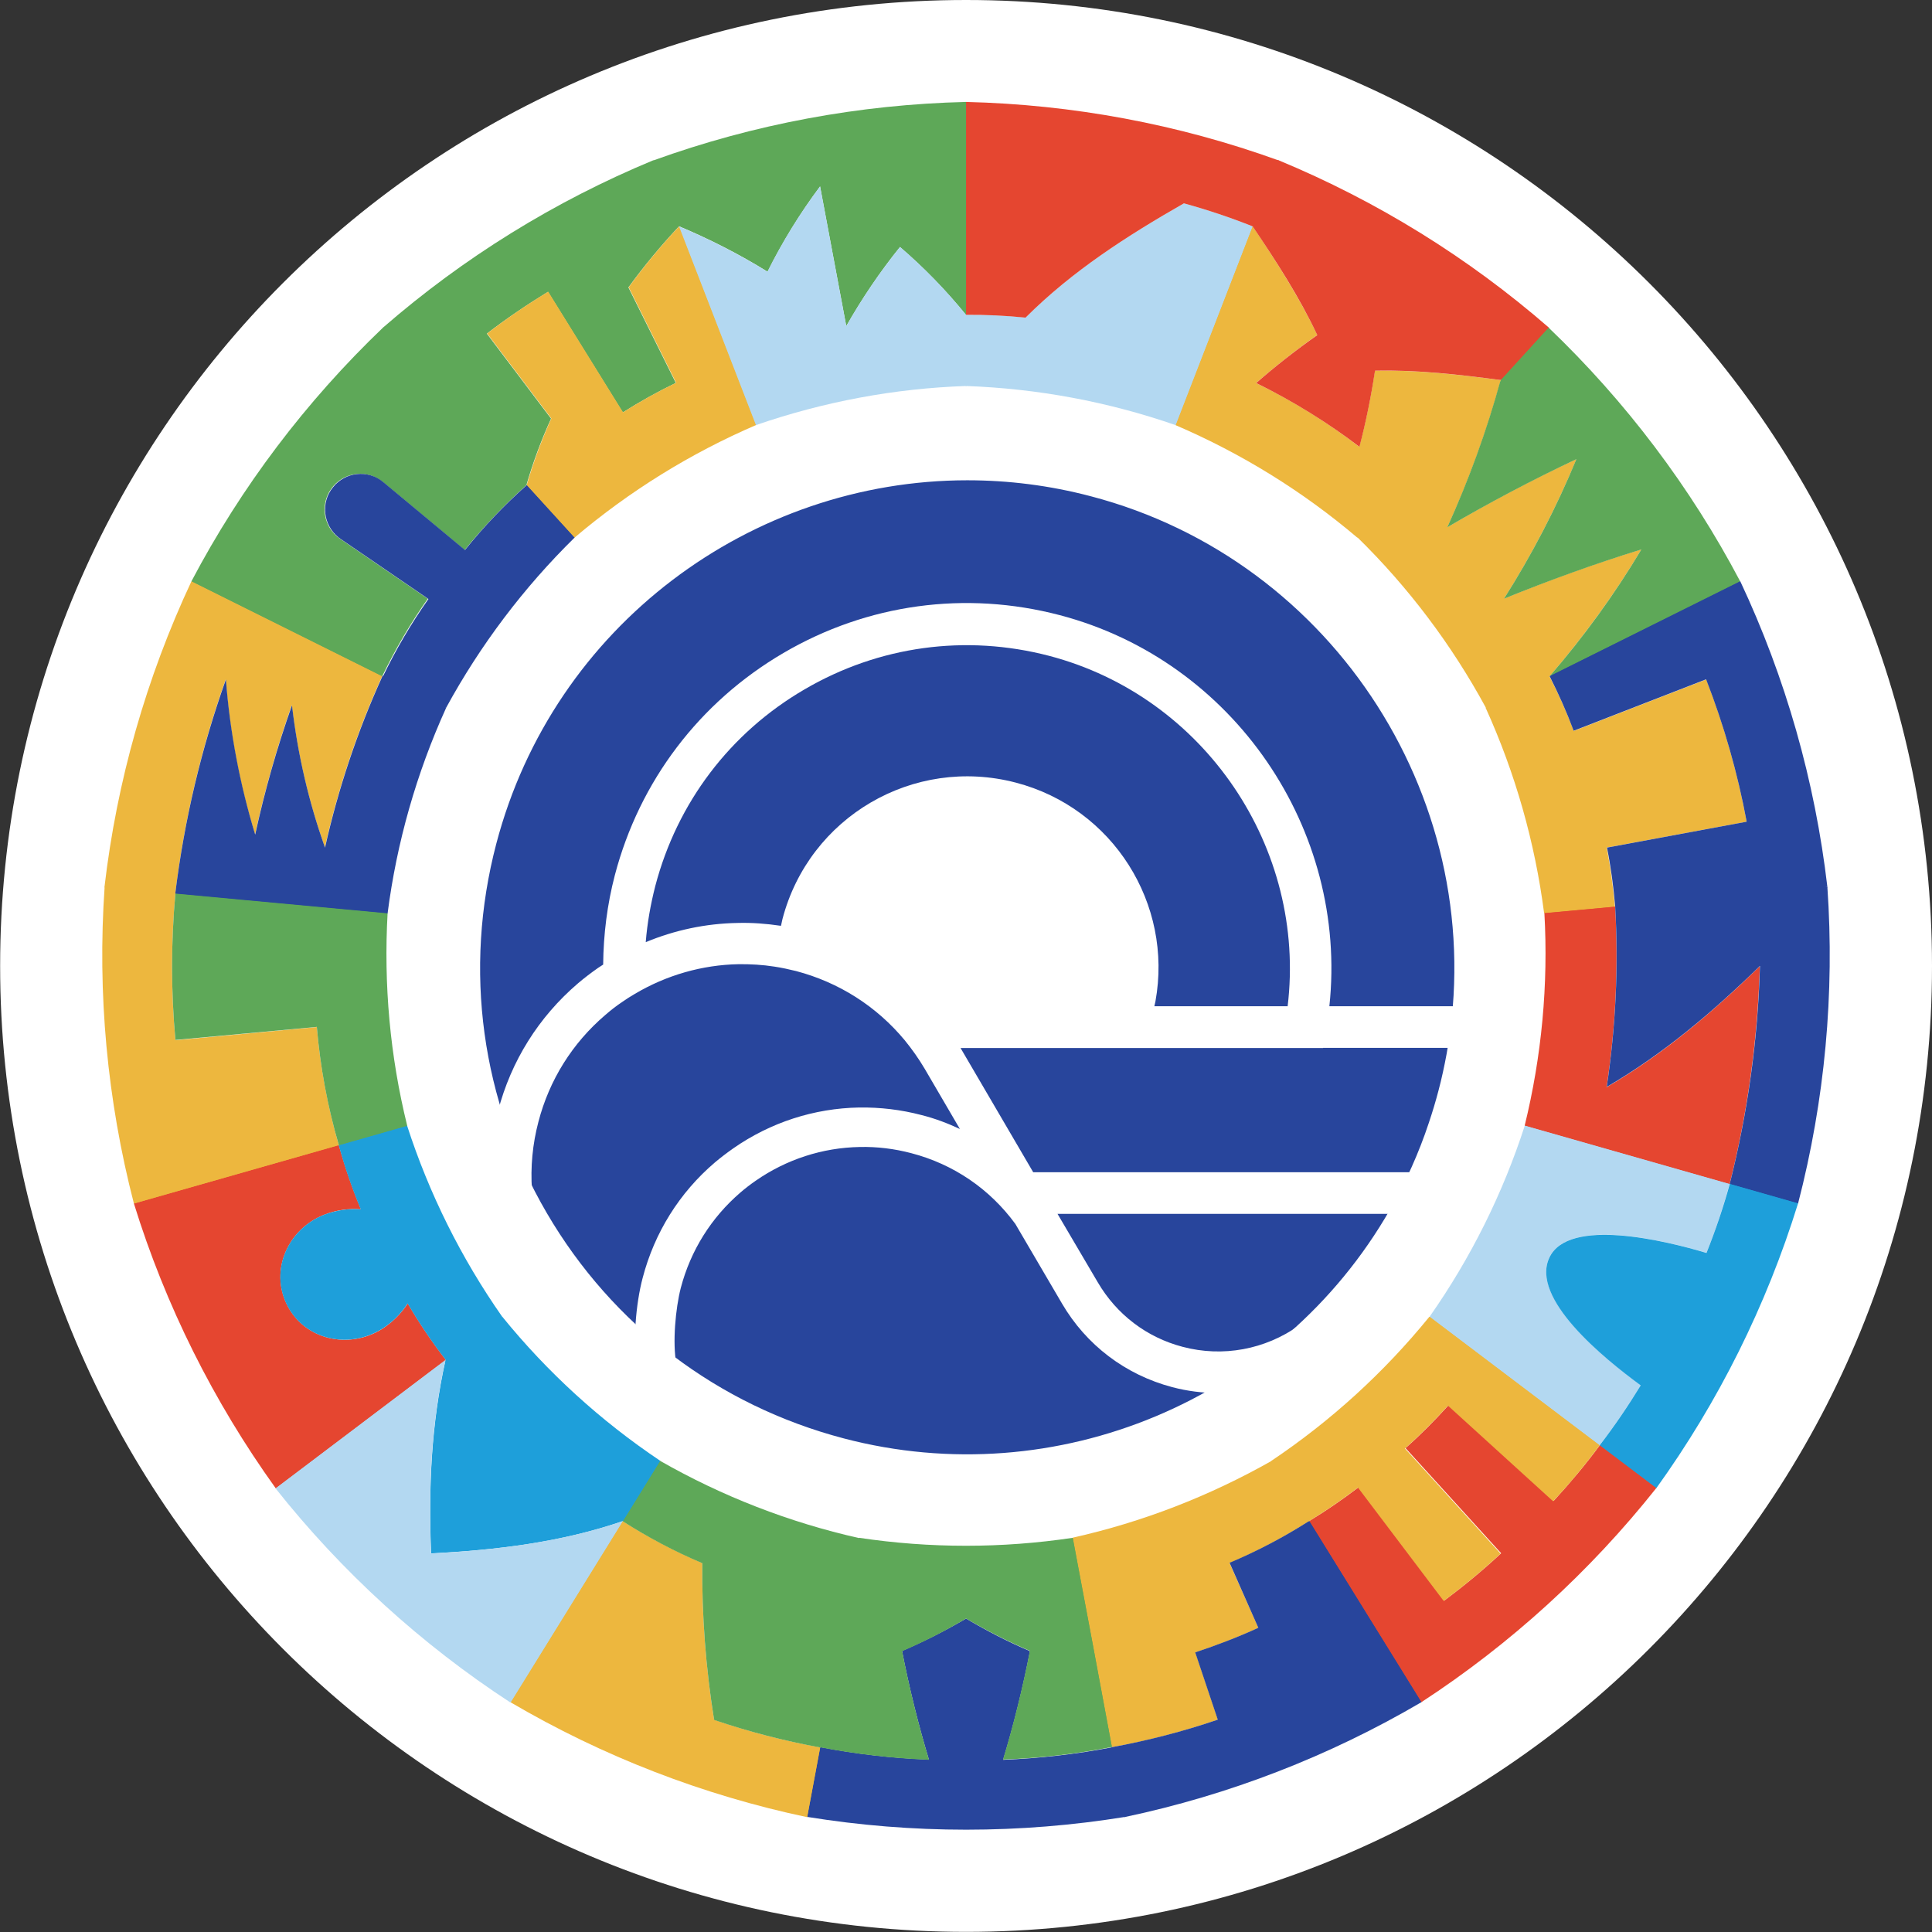 <?xml version="1.0" encoding="UTF-8"?> <svg xmlns="http://www.w3.org/2000/svg" xmlns:xlink="http://www.w3.org/1999/xlink" xmlns:xodm="http://www.corel.com/coreldraw/odm/2003" xml:space="preserve" width="30.249mm" height="30.249mm" version="1.1" style="shape-rendering:geometricPrecision; text-rendering:geometricPrecision; image-rendering:optimizeQuality; fill-rule:evenodd; clip-rule:evenodd" viewBox="0 0 143.85 143.85"><rect x="0" y="0" width="143.85" height="143.85" fill="#333333" stroke="none"/> <defs> <style type="text/css"> .fil6 {fill:#1E9FDA;fill-rule:nonzero} .fil4 {fill:#28459C;fill-rule:nonzero} .fil3 {fill:#5EA858;fill-rule:nonzero} .fil1 {fill:#B3D8F1;fill-rule:nonzero} .fil5 {fill:#E54630;fill-rule:nonzero} .fil2 {fill:#EDB73E;fill-rule:nonzero} .fil0 {fill:white;fill-rule:nonzero} </style> </defs> <g id="Capa_x0020_1">  <g id="_2706407256560"> <path class="fil0" d="M143.85 71.92c0,-39.72 -32.2,-71.92 -71.92,-71.92 -39.72,0 -71.92,32.2 -71.92,71.92 0,39.72 32.2,71.92 71.92,71.92 39.72,0 71.92,-32.2 71.92,-71.92z"></path> <polygon class="fil0" points="28.33,115.56 116.55,115.56 116.55,27.33 28.33,27.33 "></polygon> <g> <polygon class="fil1" points="50.11,21.52 53.99,30.9 56.29,31.66 57.03,28.74 52.91,19.09 50.57,16.86 "></polygon> <path class="fil2" d="M42.01 35.67c-0.13,0 -2.79,0.44 -2.79,0.44l0 3.27 3.56 0.64 0.5 -2.65 -1.27 -1.7 0 0z"></path> <path class="fil3" d="M19.8 42.67l-5.53 0.61c0,0 0.23,2.02 0.35,2.1 0.12,0.08 6.95,4.77 6.95,4.77l6.9 0.19 -3.49 -5.17 -5.18 -2.51 0 0.01z"></path> <path class="fil4" d="M20.2 65.05l-7.15 1.48 4.32 4.32 7.87 -0.98 3.62 -1.87c0,0 -2.68,-2.25 -3.05,-2.41 -0.37,-0.16 -5.6,-0.53 -5.6,-0.53l0 0z"></path> <polygon class="fil3" points="26.54,83.24 25.23,85.28 27.94,86.2 30.32,83.82 "></polygon> <polygon class="fil2" points="15.72,84.26 9.97,89.61 16.91,91.34 25.23,85.28 20.04,83.81 "></polygon> <path class="fil5" d="M22.28 103.4c0,0.13 -1.76,7.41 -1.76,7.41l9.8 -3.12 2.87 -6.44 -10.91 2.15 0 -0.01z"></path> <polygon class="fil1" points="36.81,117.65 38.01,126.75 45.23,124.01 46.37,113.26 41,117.5 "></polygon> <polygon class="fil6" points="45.88,109.17 46.37,113.26 50.63,112.25 49.15,108.76 "></polygon> <polygon class="fil2" points="58.47,132.7 60.1,135.3 62.67,133.26 61.07,130.1 "></polygon> <polygon class="fil3" points="82.25,116.6 79.87,114.51 78.67,122.94 80.46,127.71 82.79,130.1 84.14,126.75 "></polygon> <polygon class="fil4" points="97.47,116.73 99.54,123.82 105.83,126.75 104.26,119.19 100,113.11 97.48,113.25 "></polygon> <path class="fil5" d="M122.03 106.79c-0.34,0.06 -2.93,0.83 -2.93,0.83l0.74 3.18 3.48 0c0,0 0,-3.33 0,-3.33l-1.3 -0.68 -0 0z"></path> <path class="fil2" d="M112.16 98.46c-0.13,0 -5.72,-0.41 -5.72,-0.41l0.45 2.57 7.86 6.99 4.35 0c0,0 -2.01,-4.24 -2.04,-4.34 -0.03,-0.1 -4.9,-4.81 -4.9,-4.81l-0.01 0z"></path> <polygon class="fil6" points="131.19,87.82 128.79,88.16 129.21,89.82 131.86,90.15 133.88,89.61 132.67,87.82 "></polygon> <path class="fil1" d="M125.84 84.92l-10.55 -2.1 -1.76 0.98 0.19 1.58 5.9 2.53 5.58 0.7 3.58 -0.47c0,0 -0.7,-1.61 -0.86,-1.63 -0.16,-0.01 -2.1,-1.61 -2.1,-1.61l0.01 0z"></path> <polygon class="fil5" points="117.57,65.95 114.98,67.98 116.28,68.84 120.13,67.78 120.26,67.51 "></polygon> <path class="fil4" d="M120.15 46.89l-4.77 3.47 3.77 0.08 6.18 -2.75 4.09 -2.24c0,0 0.16,-2.18 0.16,-2.17 0,0.02 -7.7,1.78 -7.7,1.78l-1.73 1.82 0 0z"></path> <polygon class="fil3" points="113.08,24.5 111.75,28.3 114.36,27.71 115.7,25.68 115.32,24.39 "></polygon> <polygon class="fil2" points="92.24,17.24 88.62,20.85 87.54,27.61 87.54,31.66 91.03,28.74 94.04,20.82 93.27,16.86 "></polygon> <polygon class="fil5" points="71.92,7.58 70.01,15.62 70.97,20.68 71.94,23.45 73.26,17.57 72.78,8.44 "></polygon> <path class="fil1" d="M71.92 28.74l0 -5.3c1.48,-0.01 2.96,0.05 4.44,0.21 3.48,-3.48 7.56,-6.09 11.79,-8.51 1.74,0.48 3.46,1.05 5.13,1.72l-5.73 14.8c-5.04,-1.75 -10.3,-2.73 -15.63,-2.92l0 0z"></path> <path class="fil5" d="M71.92 23.45l0 -15.86c7.94,0.19 15.8,1.65 23.27,4.35 -0.76,1.98 -1.16,2.96 -1.91,4.92 -1.68,-0.67 -3.39,-1.24 -5.13,-1.72 -4.23,2.42 -8.32,5.04 -11.79,8.51 -1.47,-0.15 -2.96,-0.22 -4.44,-0.21l0 0.01z"></path> <path class="fil2" d="M93.27 16.86c-1.91,4.93 -3.82,9.86 -5.73,14.8 4.89,2.1 9.46,4.92 13.52,8.37l10.69 -11.73c-3.13,-0.41 -6.22,-0.76 -9.38,-0.7 -0.28,1.91 -0.67,3.81 -1.16,5.67 -2.4,-1.84 -4.97,-3.43 -7.69,-4.75 1.46,-1.27 2.98,-2.47 4.56,-3.58 -1.38,-2.87 -3.06,-5.48 -4.81,-8.09l0 0.01z"></path> <path class="fil5" d="M93.27 16.86c1.76,2.61 3.45,5.21 4.81,8.09 -1.58,1.11 -3.1,2.3 -4.55,3.57 2.71,1.33 5.29,2.92 7.69,4.75 0.49,-1.87 0.87,-3.76 1.16,-5.67 3.17,-0.07 6.25,0.29 9.38,0.7 1.43,-1.56 2.13,-2.35 3.56,-3.91 -5.99,-5.21 -12.79,-9.42 -20.13,-12.46l-1.92 4.94 0 -0z"></path> <path class="fil2" d="M101.06 40.02l10.69 -11.73c-1.04,3.75 -2.36,7.42 -3.98,10.96 3.12,-1.84 6.32,-3.53 9.61,-5.07 -1.5,3.61 -3.3,7.09 -5.39,10.39 3.35,-1.38 6.75,-2.6 10.23,-3.67 -2,3.34 -4.29,6.49 -6.83,9.44l-4.76 2.35c-2.54,-4.68 -5.76,-8.96 -9.57,-12.69l-0.01 0.01z"></path> <path class="fil3" d="M111.75 28.3l3.56 -3.9c5.74,5.49 10.56,11.87 14.26,18.89l-14.2 7.07c2.55,-2.95 4.84,-6.1 6.84,-9.45 -3.46,1.07 -6.87,2.3 -10.23,3.67 2.09,-3.3 3.9,-6.78 5.39,-10.39 -3.29,1.55 -6.49,3.24 -9.61,5.07 1.61,-3.55 2.94,-7.21 3.97,-10.97l0.01 0z"></path> <path class="fil2" d="M115.37 50.35l-4.75 2.36c2.2,4.85 3.67,10.01 4.35,15.29l5.27 -0.49c-0.13,-1.47 -0.33,-2.95 -0.61,-4.4l10.42 -1.93c-0.67,-3.61 -1.68,-7.16 -3.01,-10.59l-9.86 3.83c-0.53,-1.38 -1.13,-2.75 -1.81,-4.07l0.01 0z"></path> <path class="fil4" d="M129.58 43.28l-14.2 7.07c0.67,1.32 1.27,2.67 1.79,4.06l9.86 -3.83c1.33,3.43 2.35,6.98 3.02,10.6l-10.4 1.93c0.29,1.45 0.49,2.93 0.61,4.4l15.8 -1.47c-0.92,-7.89 -3.11,-15.58 -6.49,-22.77l0 0.01z"></path> <path class="fil5" d="M120.26 67.51c0.25,4.49 0.04,9 -0.64,13.44 4.27,-2.49 7.89,-5.58 11.41,-9.01 -0.16,5.48 -0.91,10.92 -2.25,16.23l-15.26 -4.35c1.27,-5.18 1.77,-10.52 1.47,-15.83l5.28 -0.48 0 -0.01z"></path> <path class="fil4" d="M120.26 67.51l15.8 -1.47c0.55,7.92 -0.19,15.88 -2.18,23.56l-5.09 -1.45c1.34,-5.31 2.1,-10.75 2.25,-16.23 -3.53,3.44 -7.15,6.52 -11.41,9.01 0.67,-4.44 0.89,-8.95 0.63,-13.43l0 0.02z"></path> <path class="fil1" d="M128.79 88.16l-15.26 -4.35c-1.64,5.07 -4.03,9.87 -7.09,14.23l12.66 9.57c1.1,-1.43 2.12,-2.93 3.06,-4.47 -2.75,-2.03 -8.26,-6.49 -6.79,-9.53 1.45,-2.99 8.59,-1.25 11.69,-0.33 0.67,-1.67 1.24,-3.39 1.72,-5.13l0.01 0z"></path> <path class="fil6" d="M133.88 89.61l-5.09 -1.45c-0.48,1.74 -1.06,3.45 -1.73,5.13 -3.1,-0.93 -10.26,-2.66 -11.69,0.33 -1.47,3.05 4.04,7.51 6.79,9.53 -0.94,1.54 -1.96,3.04 -3.06,4.47l4.22 3.19c4.64,-6.45 8.2,-13.6 10.55,-21.19l0 -0.01z"></path> <path class="fil5" d="M119.1 107.61l4.22 3.19c-4.94,6.22 -10.84,11.6 -17.49,15.94l-8.35 -13.49c1.27,-0.77 2.49,-1.61 3.67,-2.51l6.38 8.44c1.47,-1.1 2.89,-2.27 4.24,-3.53l-7.12 -7.83c1.13,-1 2.19,-2.07 3.2,-3.19l7.83 7.12c1.22,-1.33 2.38,-2.71 3.45,-4.16l-0.01 0.01z"></path> <path class="fil2" d="M106.44 98.05l12.66 9.57c-1.07,1.45 -2.23,2.84 -3.46,4.16l-7.83 -7.12c-1.01,1.12 -2.07,2.18 -3.2,3.19l7.12 7.83c-1.35,1.25 -2.76,2.43 -4.24,3.52l-6.38 -8.44c-1.18,0.9 -2.4,1.74 -3.67,2.51l-2.78 -4.5c4.43,-2.97 8.39,-6.58 11.75,-10.71l0 -0.01z"></path> <path class="fil2" d="M94.69 108.76l2.78 4.5c-1.88,1.2 -3.87,2.24 -5.92,3.12l2.15 4.83c-1.53,0.69 -3.1,1.3 -4.7,1.82 0.67,2.01 1.01,3.01 1.68,5.01 -2.58,0.88 -5.21,1.57 -7.89,2.05 -0.96,-5.2 -1.94,-10.4 -2.92,-15.6 5.2,-1.16 10.19,-3.1 14.83,-5.73l-0.01 0z"></path> <path class="fil4" d="M97.48 113.25l8.35 13.49c-6.85,4.02 -14.31,6.91 -22.08,8.55l-0.97 -5.2c2.67,-0.49 5.31,-1.17 7.89,-2.05 -0.67,-2.01 -1.01,-3.01 -1.68,-5.01 1.6,-0.53 3.17,-1.13 4.7,-1.83l-2.14 -4.84c2.06,-0.87 4.04,-1.91 5.92,-3.11l-0 -0.01z"></path> <path class="fil4" d="M82.79 130.1c-2.67,0.51 -5.38,0.82 -8.1,0.93 0.8,-2.64 1.47,-5.38 2,-8.09 -1.64,-0.7 -3.23,-1.52 -4.76,-2.43 -1.53,0.9 -3.13,1.71 -4.77,2.41 0.53,2.71 1.2,5.44 2,8.09 -2.71,-0.1 -5.41,-0.41 -8.09,-0.93l-0.97 5.2c7.84,1.27 15.83,1.27 23.68,0l-0.98 -5.2 0 0.01z"></path> <path class="fil3" d="M82.79 130.1c-0.96,-5.2 -1.94,-10.4 -2.92,-15.6 -5.27,0.79 -10.63,0.79 -15.9,0 -0.97,5.2 -1.94,10.4 -2.9,15.6 2.67,0.51 5.38,0.82 8.1,0.93 -0.8,-2.64 -1.47,-5.38 -2,-8.09 1.64,-0.7 3.23,-1.52 4.76,-2.43 1.53,0.9 3.12,1.71 4.75,2.41 -0.53,2.71 -1.2,5.44 -2,8.09 2.72,-0.1 5.43,-0.41 8.1,-0.93l0 0.01z"></path> <path class="fil2" d="M61.07 130.1l-0.97 5.2c-7.77,-1.64 -15.23,-4.53 -22.08,-8.55l8.35 -13.49c1.88,1.2 3.87,2.24 5.92,3.12 -0.04,3.91 0.26,7.81 0.88,11.67 2.57,0.88 5.21,1.57 7.89,2.05l-0 0.01z"></path> <path class="fil3" d="M63.96 114.51c-0.96,5.2 -1.93,10.4 -2.9,15.6 -2.67,-0.49 -5.31,-1.17 -7.89,-2.05 -0.62,-3.86 -0.92,-7.77 -0.88,-11.67 -2.06,-0.87 -4.04,-1.92 -5.92,-3.12l2.78 -4.5c4.62,2.64 9.61,4.58 14.81,5.75l-0.01 -0.01z"></path> <path class="fil6" d="M46.37 113.26l2.78 -4.5c-4.43,-2.97 -8.39,-6.58 -11.75,-10.72 -1.69,1.27 -2.53,1.91 -4.22,3.19 -1.07,4.81 -1.28,9.52 -1.08,14.43 4.86,-0.25 9.64,-0.81 14.27,-2.4l0 -0.01z"></path> <path class="fil1" d="M38.01 126.75l8.35 -13.49c-4.64,1.58 -9.41,2.15 -14.27,2.41 -0.19,-4.91 0,-9.62 1.08,-14.43l-12.66 9.57c4.93,6.22 10.84,11.61 17.49,15.95l0.01 -0.01z"></path> <path class="fil5" d="M20.52 110.8l12.66 -9.57c-1.03,-1.33 -1.97,-2.73 -2.82,-4.18 -0.5,0.77 -1.16,1.42 -1.93,1.91 -2.46,1.53 -5.75,0.81 -7.06,-1.81 -1.3,-2.62 0.1,-5.68 2.81,-6.72 0.86,-0.33 1.77,-0.46 2.69,-0.39 -0.64,-1.56 -1.19,-3.15 -1.64,-4.78l-15.26 4.35c2.35,7.59 5.92,14.74 10.55,21.19l0 0.01z"></path> <path class="fil6" d="M33.18 101.24l4.22 -3.19c-3.06,-4.37 -5.45,-9.17 -7.09,-14.24l-5.09 1.45c0.44,1.63 0.99,3.22 1.64,4.78 -0.91,-0.07 -1.83,0.07 -2.69,0.39 -2.7,1.04 -4.11,4.1 -2.81,6.72 1.3,2.61 4.59,3.34 7.06,1.81 0.78,-0.49 1.44,-1.14 1.93,-1.91 0.85,1.45 1.79,2.85 2.82,4.18l0 -0.01z"></path> <path class="fil2" d="M25.23 85.26l-15.26 4.35c-1.99,-7.69 -2.73,-15.65 -2.18,-23.57l5.27 0.49c-0.33,3.63 -0.33,7.28 0,10.92l10.53 -0.98c0.25,2.98 0.81,5.93 1.64,8.81l0 -0.01z"></path> <path class="fil3" d="M30.32 83.82l-5.09 1.45c-0.84,-2.87 -1.39,-5.83 -1.64,-8.81l-10.53 0.97c-0.33,-3.63 -0.33,-7.28 0,-10.92l15.8 1.47c-0.3,5.32 0.18,10.66 1.46,15.84l0 -0.01z"></path> <path class="fil2" d="M13.05 66.53l-5.27 -0.49c0.92,-7.89 3.11,-15.58 6.48,-22.77l14.2 7.07c-1.86,4.09 -3.29,8.37 -4.27,12.75 -1.22,-3.43 -2.04,-6.99 -2.46,-10.6 -1.11,3.15 -2.03,6.38 -2.74,9.64 -1.16,-3.76 -1.89,-7.64 -2.18,-11.55 -1.84,5.16 -3.1,10.52 -3.76,15.96l-0.01 -0.01z"></path> <path class="fil4" d="M28.85 68l-15.8 -1.47c0.67,-5.44 1.93,-10.78 3.77,-15.94 0.3,3.92 1.04,7.8 2.18,11.55 0.71,-3.27 1.63,-6.49 2.74,-9.63 0.42,3.62 1.24,7.18 2.46,10.6 0.98,-4.38 2.41,-8.66 4.27,-12.75l4.74 2.36c-2.2,4.85 -3.67,10 -4.35,15.28l0 0.01z"></path> <path class="fil3" d="M14.26 43.28l14.2 7.07c0.97,-2.01 2.1,-3.94 3.39,-5.77l-6.55 -4.48c-1.2,-0.84 -1.49,-2.49 -0.65,-3.69 0.84,-1.2 2.49,-1.49 3.69,-0.65 0.05,0.04 0.1,0.07 0.16,0.12l6.1 5.07c1.41,-1.74 2.95,-3.35 4.61,-4.84l-10.69 -11.72c-5.74,5.49 -10.56,11.86 -14.26,18.88l0 0z"></path> <path class="fil4" d="M28.47 50.35l4.74 2.36c2.55,-4.68 5.78,-8.96 9.58,-12.69l-3.56 -3.91c-1.67,1.49 -3.21,3.1 -4.61,4.84l-6.1 -5.07c-1.13,-0.93 -2.8,-0.75 -3.72,0.39 -0.93,1.13 -0.75,2.8 0.39,3.73 0.05,0.04 0.1,0.08 0.16,0.12l6.55 4.48c-1.29,1.83 -2.42,3.75 -3.39,5.77l-0.01 -0.01z"></path> <path class="fil3" d="M39.21 36.11l-10.69 -11.72c5.99,-5.21 12.79,-9.42 20.13,-12.46l1.91 4.92c-1.35,1.44 -2.61,2.96 -3.77,4.55l3.53 7.11c-1.36,0.66 -2.67,1.39 -3.95,2.2l-5.57 -8.98c-1.57,0.96 -3.09,1.99 -4.55,3.11l4.78 6.33c-0.73,1.6 -1.34,3.24 -1.83,4.93l-0.01 -0z"></path> <path class="fil2" d="M42.78 40.02l-3.56 -3.91c0.49,-1.69 1.1,-3.34 1.83,-4.95l-4.78 -6.33c1.46,-1.12 2.98,-2.16 4.55,-3.11l5.57 8.98c1.27,-0.81 2.59,-1.54 3.95,-2.2l-3.53 -7.11c1.16,-1.59 2.42,-3.12 3.77,-4.55 1.91,4.93 3.82,9.86 5.73,14.8 -4.9,2.11 -9.45,4.93 -13.52,8.38l0 0.01z"></path> <path class="fil3" d="M50.57 16.86l-1.91 -4.92c7.47,-2.7 15.33,-4.16 23.27,-4.35l-0 15.86c-1.49,-1.83 -3.13,-3.52 -4.92,-5.06 -1.49,1.85 -2.82,3.82 -4,5.89 -0.65,-3.47 -1.3,-6.93 -1.95,-10.4 -1.49,1.99 -2.8,4.12 -3.91,6.35 -2.1,-1.3 -4.3,-2.42 -6.58,-3.38l0 0z"></path> <path class="fil1" d="M56.29 31.66l-5.73 -14.8c2.28,0.95 4.48,2.08 6.58,3.37 1.11,-2.23 2.42,-4.35 3.92,-6.35 0.65,3.47 1.3,6.93 1.95,10.4 1.17,-2.07 2.51,-4.04 4,-5.89 1.79,1.53 3.44,3.23 4.92,5.06l0 5.29c-5.33,0.18 -10.6,1.17 -15.64,2.91l0 0.01z"></path> <polygon class="fil1" points="74.04,27.24 71.94,28.74 67.93,26.99 69.27,24.28 71.94,23.45 "></polygon> <polygon class="fil5" points="93.27,16.86 92.45,14.57 93.17,12.49 94.04,12.2 95.19,11.92 95.73,13.66 95.81,15.14 94.73,16.09 "></polygon> <path class="fil2" d="M107.78 29.44c0,0 3.96,-1.16 3.97,-1.15 0.01,0.01 -1.9,3.9 -1.9,3.9l-4.49 6.5 -4.3 1.32 2.27 -6.2 4.45 -4.38 0 0.01z"></path> <polygon class="fil2" points="114.54,49.01 111.08,49.78 110.63,52.71 111.26,53.24 114.95,51.91 115.38,50.35 "></polygon> <path class="fil4" d="M123.59 66.35l-3.33 1.16 2.41 1.97 6.81 -1.07 5.06 -1.01c0,0 1.62,-1.38 1.52,-1.35 -0.1,0.04 -3.39,-1.16 -3.39,-1.16 0,0 -6.13,0.45 -6.25,0.56 -0.12,0.1 -2.82,0.91 -2.82,0.91l0 -0.01z"></path> <g> <path class="fil2" d="M97.66 109.17c0,0 -0.1,0 -0.18,-0.01 -0.67,-0.07 -2.78,-0.39 -2.78,-0.39l-0.76 3.49 3.55 1.01 0.98 -2.73 -0.83 -1.36 0.02 -0.01zm0 0l0 0 0 0z"></path> </g> <polygon class="fil4" points="84.14,131.04 82.79,130.1 80.89,133.26 83.77,135.3 84.96,132.7 "></polygon> <path class="fil3" d="M65.92 118.53c0,-0.24 -1.95,-4.03 -1.95,-4.03l-4.55 5.43 1.65 10.17 3.24 -1.71 1.61 -9.86 0 0z"></path> <polygon class="fil6" points="37.27,102.93 37.41,98.06 34,98.89 33.18,101.24 "></polygon> <path class="fil2" d="M10.78 63.49c-0.16,0.04 -3,2.55 -3,2.55l1.93 2.87 3.33 -2.38 -2.27 -3.04z"></path> <polygon class="fil4" points="30.57,49.34 28.47,50.35 28.85,53.16 33.2,52.71 32.14,49.71 "></polygon> <polygon class="fil3" points="28.53,24.39 28.47,30.08 33.2,34.15 39.21,36.11 36.26,28.97 30.84,24.28 "></polygon> <polygon class="fil3" points="48.23,15.94 50.57,16.86 50.98,13.88 48.65,11.93 "></polygon> </g> <g> <g> <path class="fil4" d="M108.67 81.62c-0.22,0.84 -0.47,1.66 -0.74,2.47 -0.8,2.38 -1.82,4.64 -3.03,6.76 -8.29,14.48 -25.53,22.2 -42.43,17.77 -20.22,-5.3 -32.31,-25.99 -27.01,-46.2 5.3,-20.22 25.99,-32.31 46.2,-27.01 19.26,5.05 31.15,24.06 27.64,43.33 -0.17,0.96 -0.39,1.91 -0.64,2.87l0 0.01z"></path> <path class="fil0" d="M72 111.45c-3.31,0 -6.66,-0.42 -9.97,-1.29 -10.18,-2.67 -18.72,-9.15 -24.04,-18.24 -5.32,-9.09 -6.77,-19.71 -4.1,-29.9 5.51,-21.02 27.1,-33.65 48.13,-28.13 19.81,5.19 32.46,25.02 28.8,45.14 -0.18,1 -0.41,2.01 -0.66,2.98 -0.23,0.87 -0.49,1.74 -0.77,2.58 -0.81,2.44 -1.88,4.81 -3.15,7.04 -7.12,12.44 -20.35,19.8 -34.23,19.8l-0.01 0.01zm0.03 -75.69c-16.08,0 -30.81,10.8 -35.08,27.07 -2.46,9.37 -1.12,19.14 3.77,27.5 4.89,8.36 12.74,14.31 22.11,16.77 15.82,4.15 32.54,-2.86 40.66,-17.03 1.18,-2.06 2.16,-4.24 2.9,-6.48 0.26,-0.77 0.5,-1.57 0.71,-2.37l0 0c0.24,-0.9 0.44,-1.83 0.61,-2.75 3.36,-18.51 -8.27,-36.75 -26.49,-41.52 -3.07,-0.81 -6.15,-1.19 -9.19,-1.19l0.01 0z"></path> </g> <path class="fil0" d="M98.51 78.02l11.16 0 0 -3.1 -10.69 0c1.41,-13.15 -7.12,-25.72 -20.08,-29.12 -7.01,-1.84 -14.32,-0.84 -20.57,2.82 -6.25,3.66 -10.71,9.53 -12.55,16.54 -0.57,2.18 -0.85,4.42 -0.87,6.66 -0.13,0.08 -0.25,0.16 -0.37,0.24 -0.53,0.37 -1.04,0.76 -1.51,1.16 -2.92,2.5 -4.98,5.78 -5.95,9.51 -0.53,1.99 -0.72,4.04 -0.57,6.08l3.1 -0.21c-0.12,-1.7 0.04,-3.41 0.48,-5.08 0.81,-3.11 2.53,-5.86 4.98,-7.95 0.39,-0.34 0.81,-0.67 1.26,-0.97 0.3,-0.21 0.61,-0.41 0.94,-0.6l0 -0c2.34,-1.39 5.01,-2.16 7.72,-2.21 0.88,-0.01 1.78,0.04 2.67,0.18 0.54,0.08 1.08,0.2 1.61,0.33 3.19,0.84 5.99,2.62 8.09,5.15l0 0c0.54,0.66 1.04,1.37 1.48,2.11l-0 0c0,0 2.63,4.5 2.63,4.5 -0.92,-0.43 -1.87,-0.79 -2.87,-1.04 -1.52,-0.4 -3.07,-0.58 -4.63,-0.56 -3.36,0.06 -6.6,1.11 -9.37,3.04 -0.47,0.33 -0.93,0.68 -1.37,1.05 -2.64,2.25 -4.5,5.23 -5.38,8.6 -0.5,1.88 -0.78,4.87 -0.38,6.96l2.89 -0.56c-0.3,-1.56 -0.06,-4.15 0.33,-5.66 0.73,-2.78 2.27,-5.24 4.45,-7.11 0.36,-0.31 0.74,-0.6 1.13,-0.87 2.29,-1.59 4.97,-2.46 7.75,-2.51 1.28,-0.03 2.58,0.13 3.83,0.46 3.15,0.82 5.85,2.67 7.75,5.27l3.47 5.92 0 0c1.81,3.1 4.73,5.31 8.21,6.23 1.13,0.3 2.28,0.44 3.43,0.44 2.78,0 5.51,-0.86 7.82,-2.51l-0.9 -1.26 -0.7 -1.39 -0.21 0.13c-2.52,1.79 -5.67,2.38 -8.66,1.59 -2.68,-0.7 -4.92,-2.41 -6.32,-4.8l0 -0 -3 -5.1 27.22 0 0 -3.1 -29.03 0 -5.41 -9.25 27 -0 -0.01 0.01zm-2.64 -3.1l-9.92 0c0.02,-0.12 0.06,-0.24 0.08,-0.36 1.32,-7.24 -3.15,-14.4 -10.4,-16.29 -7.61,-1.99 -15.38,2.55 -17.37,10.16 -0.04,0.16 -0.07,0.33 -0.11,0.5 -0.01,0 -0.02,0 -0.03,0 -1.07,-0.16 -2.14,-0.24 -3.21,-0.21 -2.35,0.04 -4.67,0.53 -6.83,1.43 0.11,-1.41 0.36,-2.81 0.71,-4.18 1.63,-6.21 5.57,-11.41 11.11,-14.64 5.54,-3.24 12,-4.12 18.21,-2.5 11.6,3.04 19.19,14.35 17.76,26.12l0 -0.02z"></path> </g> </g> </g> </svg> 